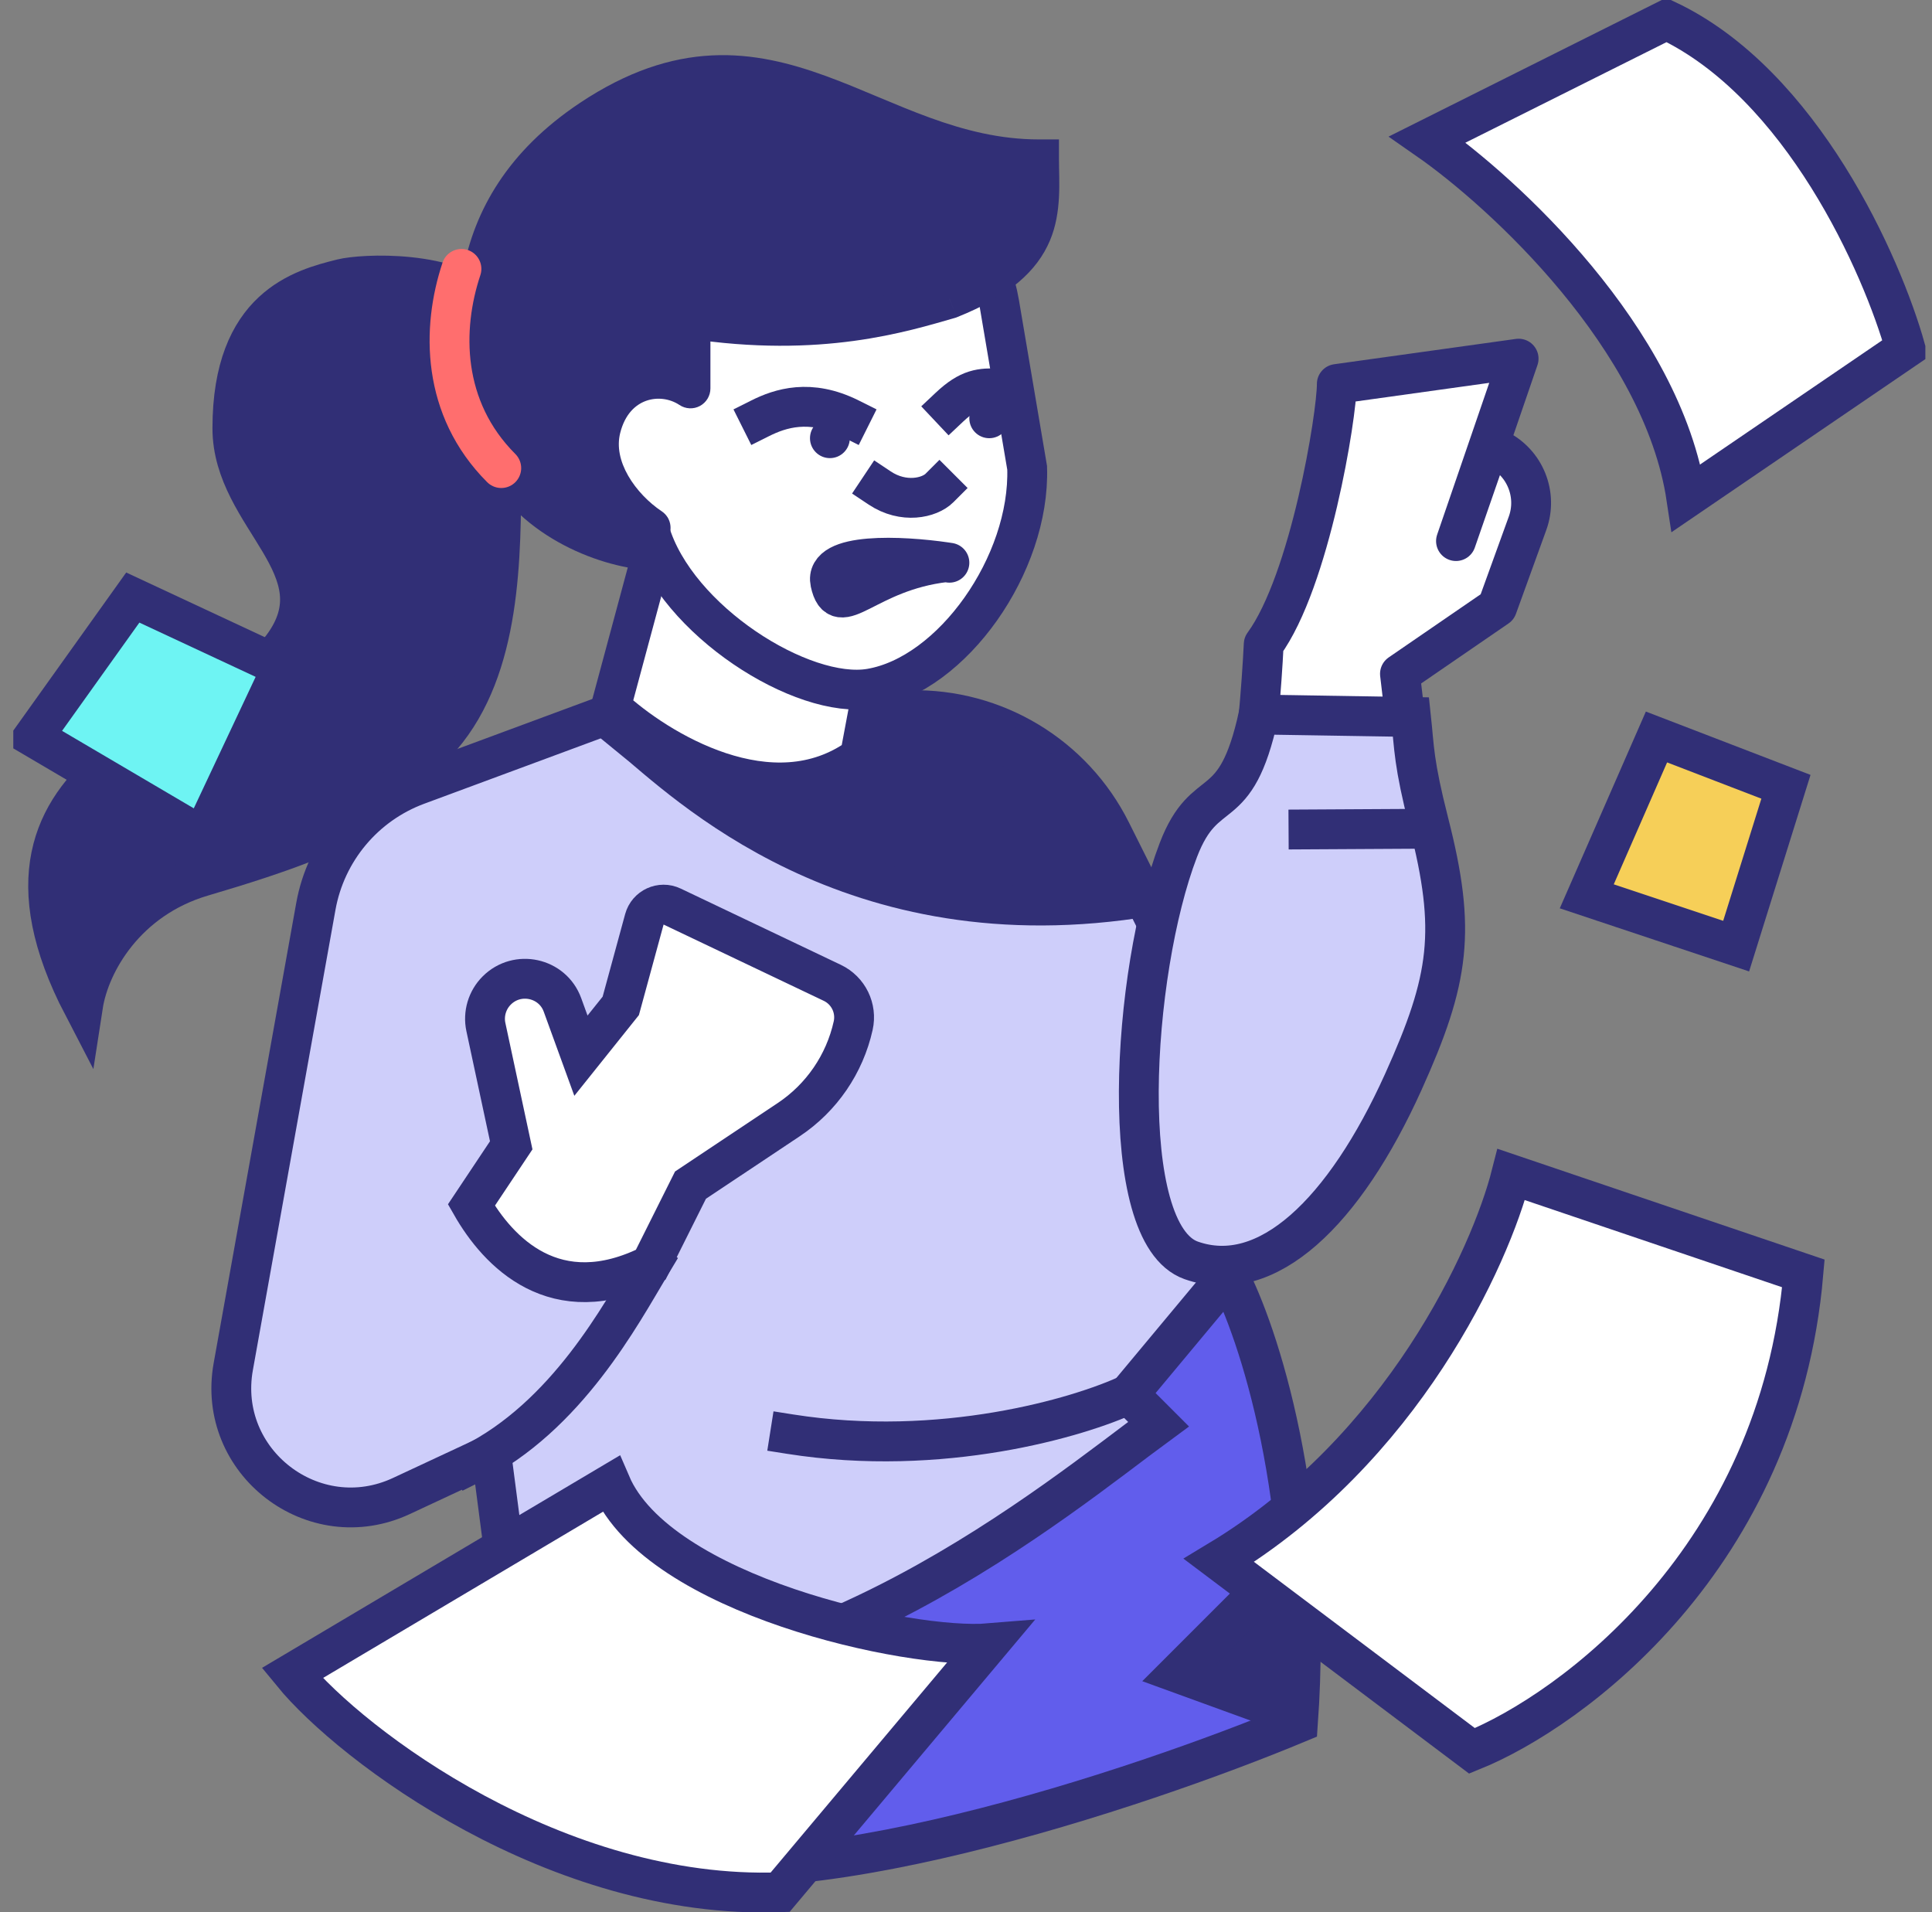 <svg width="97" height="96" viewBox="0 0 97 96" fill="none" xmlns="http://www.w3.org/2000/svg">
<rect x="0" y="0" width="97" height="96" fill="#808080" stroke="none"/>
<g clip-path="url(#clip0_1684_35338)">
<path d="M65.167 86.5C65.967 75.3 63.167 66.833 61.667 64L26.167 80.5L31.667 93C39.267 95.8 57.167 89.833 65.167 86.5Z" fill="#615DEC" stroke="#312F76" stroke-width="2"/>
<path d="M17.166 14C18.167 13.749 22.667 13.5 24.666 15.5L25.167 23.5C25.167 28 25.167 33.5 22.167 37C19.257 40.395 18.667 41.5 10.167 44C6.33 45.128 4.499 48.333 4.165 50.5C-2.335 38 11.166 36.5 14.166 32.5C17.166 28.5 11.667 26 11.667 21.5C11.667 15.417 15.167 14.499 17.166 14Z" fill="#312F76" stroke="#312F76" stroke-width="2"/>
<path d="M11.712 68.609L15.859 45.501C16.36 42.712 18.298 40.396 20.955 39.412L30.167 36L45.7 35.655C49.954 35.56 53.881 37.927 55.783 41.733L58.167 46.5L58.667 50L61.667 64L56.667 70L58.167 71.5C53.167 75.167 40.167 86.1 26.167 84.5L24.667 73L20.154 75.106C15.747 77.163 10.852 73.396 11.712 68.609Z" fill="#CECEFA" stroke="#312F76" stroke-width="2"/>
<path d="M57.667 45C42.667 47.5 34.334 39.167 31.667 37L43.667 35L49.347 36.893C50.538 37.291 51.601 38.001 52.423 38.95L57.667 45Z" fill="#312F76" stroke="#312F76" stroke-width="2" stroke-linecap="square"/>
<path d="M75.878 58.965L90.543 63.932C89.312 78.221 78.939 85.866 73.906 87.902L61.198 78.34C70.42 72.784 74.827 63.108 75.878 58.965Z" fill="white" stroke="#312F76" stroke-width="2"/>
<path d="M83.167 37L89.667 39.5L87.167 47.5L79.667 45L83.167 37Z" fill="#F6CF58" stroke="#312F76" stroke-width="2"/>
<path d="M71.667 7L83.667 1C90.467 4.2 94.5 13.333 95.667 17.5L84.667 25C83.467 17 75.5 9.667 71.667 7Z" fill="white" stroke="#312F76" stroke-width="2"/>
<path d="M14.667 84L30.667 74.5C33.067 80.1 45.667 82.833 49.667 82.5L39.167 95C27.967 95.4 17.667 87.667 14.667 84Z" fill="white" stroke="#312F76" stroke-width="2"/>
<path d="M30.667 35.5L34.167 22.5L44.667 30L43.167 38C38.767 41.2 33 37.667 30.667 35.5Z" fill="white" stroke="#312F76" stroke-width="2"/>
<path d="M43.702 34.568C47.829 33.869 51.724 28.308 51.57 23.488L50.173 15.239C49.758 12.788 48.387 10.603 46.361 9.164C44.335 7.725 41.82 7.15 39.37 7.565C36.796 8.001 34.501 9.442 32.989 11.571C31.478 13.7 30.874 16.341 31.31 18.915L32.628 26.702C33.949 31.152 40.297 35.145 43.702 34.568Z" fill="white" stroke="#312F76" stroke-width="2" stroke-miterlimit="10"/>
<circle cx="33.167" cy="22.5" r="3.5" fill="white"/>
<path d="M47.668 15C52.669 13 52.168 10.5 52.168 8C43.668 8 38.669 9.53674e-05 29.669 6C22.845 10.55 23.668 17 24.668 21.5C25.468 25.1 29.002 27 31.668 27.5L32.667 26.5C31.167 25.5 29.668 23.5 30.167 21.5C30.79 19 33.168 18.5 34.668 19.5V16C41.167 17 45.335 15.666 47.668 15Z" fill="#312F76"/>
<path d="M52.168 8H53.168V7L52.168 7L52.168 8ZM47.668 15L47.943 15.961L47.992 15.947L48.04 15.928L47.668 15ZM34.668 16L34.82 15.011L33.668 14.834V16H34.668ZM34.668 19.5L34.114 20.332C34.42 20.537 34.815 20.556 35.14 20.382C35.465 20.208 35.668 19.869 35.668 19.5H34.668ZM30.167 21.5L31.137 21.742L31.137 21.742L30.167 21.5ZM32.667 26.5L33.375 27.207C33.586 26.995 33.692 26.699 33.662 26.401C33.633 26.103 33.471 25.834 33.222 25.668L32.667 26.5ZM31.668 27.5L31.484 28.483L32.003 28.58L32.376 28.207L31.668 27.5ZM24.668 21.5L25.644 21.283L24.668 21.5ZM29.669 6L29.114 5.168L29.114 5.168L29.669 6ZM51.168 8C51.168 9.392 51.271 10.352 50.872 11.299C50.514 12.15 49.658 13.127 47.297 14.071L48.04 15.928C50.679 14.873 52.073 13.6 52.715 12.075C53.316 10.648 53.168 9.107 53.168 8H51.168ZM47.394 14.038C45.089 14.697 41.095 15.977 34.82 15.011L34.516 16.988C41.239 18.022 45.581 16.636 47.943 15.961L47.394 14.038ZM33.668 16V19.5H35.668V16H33.668ZM35.223 18.668C34.212 17.994 32.91 17.825 31.747 18.248C30.553 18.682 29.583 19.709 29.197 21.258L31.137 21.742C31.374 20.791 31.905 20.318 32.43 20.127C32.987 19.925 33.624 20.006 34.114 20.332L35.223 18.668ZM29.197 21.258C28.867 22.578 29.213 23.844 29.799 24.871C30.384 25.895 31.247 26.755 32.112 27.332L33.222 25.668C32.587 25.245 31.951 24.605 31.536 23.879C31.123 23.156 30.968 22.422 31.137 21.742L29.197 21.258ZM31.959 25.793L30.961 26.794L32.376 28.207L33.375 27.207L31.959 25.793ZM31.853 26.517C29.364 26.051 26.318 24.316 25.644 21.283L23.692 21.717C24.618 25.884 28.639 27.95 31.484 28.483L31.853 26.517ZM25.644 21.283C25.15 19.058 24.735 16.489 25.217 13.956C25.69 11.472 27.038 8.956 30.224 6.832L29.114 5.168C25.476 7.594 23.824 10.578 23.252 13.582C22.69 16.537 23.186 19.442 23.692 21.717L25.644 21.283ZM30.224 6.832C32.345 5.418 34.173 4.863 35.836 4.78C37.513 4.696 39.103 5.086 40.764 5.69C41.597 5.992 42.429 6.342 43.3 6.707C44.163 7.069 45.062 7.446 45.991 7.783C47.854 8.461 49.883 9 52.168 9L52.168 7C50.204 7 48.42 6.539 46.674 5.904C45.798 5.585 44.943 5.227 44.074 4.863C43.212 4.501 42.334 4.132 41.448 3.81C39.671 3.164 37.793 2.679 35.736 2.782C33.665 2.886 31.493 3.582 29.114 5.168L30.224 6.832Z" fill="#312F76"/>
<path d="M1.667 37L6.667 30L14.167 33.5L10.167 42L1.667 37Z" fill="#6EF4F3" stroke="#312F76" stroke-width="2"/>
<path d="M23.168 13.5C22.167 16.5 22.167 20.5 25.167 23.5" stroke="#FF6E6E" stroke-width="2" stroke-linecap="round"/>
<path d="M47.667 28.252C47.606 28.242 47.544 28.233 47.48 28.224M47.48 28.224C45.297 27.906 41.355 27.699 41.687 29.248C42.114 31.241 43.448 28.694 47.48 28.224Z" stroke="#312F76" stroke-width="2" stroke-linecap="round"/>
<path d="M47.167 24.5C46.667 25 45.367 25.3 44.167 24.5" stroke="#312F76" stroke-width="2" stroke-linecap="square"/>
<path d="M38.167 21C39.167 20.5 40.667 20 42.667 21" stroke="#312F76" stroke-width="2" stroke-linecap="square"/>
<path d="M47.667 20.442C48.667 19.5 49.251 19.472 50.167 19.5" stroke="#312F76" stroke-width="2" stroke-linecap="square"/>
<circle cx="41.667" cy="22" r="1" fill="#312F76"/>
<circle cx="49.667" cy="21" r="1" fill="#312F76"/>
<path d="M71.784 50.526C71.666 52.957 66.853 58.325 64.461 60.706C62.286 59.723 58.43 56.431 60.398 51.127C62.367 45.824 63.251 36.397 63.447 32.347C65.773 29.168 67.125 20.815 67.117 19.278L76.245 18.006L73.101 27.165L74.772 22.347L75.2 22.558C76.571 23.234 77.214 24.833 76.694 26.27L75.171 30.477L70.288 33.83C70.836 38.383 71.902 48.096 71.784 50.526Z" fill="white" stroke="#312F76" stroke-width="2" stroke-linejoin="round"/>
<path d="M56.667 70C54.167 71.167 47.267 73.2 39.667 72" stroke="#312F76" stroke-width="2" stroke-linecap="square"/>
<path d="M63.194 35.873L70.842 35.996C71.011 37.568 70.966 38.28 71.738 41.307C73.119 46.722 72.798 49.135 70.45 54.33C67.5 60.853 63.613 64.615 59.81 63.278C56.007 61.942 56.806 48.813 59.162 42.673C60.526 39.118 62.029 41.248 63.194 35.873Z" fill="#CECEFA" stroke="#312F76" stroke-width="2" stroke-linecap="square"/>
<line x1="71.766" y1="41.606" x2="64.695" y2="41.646" stroke="#312F76" stroke-width="2"/>
<path d="M34.667 59.5L32.667 63.5C27.867 65.9 25 62.833 23.667 60.5L25.667 57.5L24.395 51.564C24.253 50.901 24.459 50.208 24.939 49.728C25.974 48.693 27.74 49.076 28.24 50.451L29.167 53L31.167 50.5L32.352 46.154C32.516 45.553 33.184 45.246 33.747 45.514L41.788 49.343C42.595 49.728 43.03 50.618 42.836 51.491C42.407 53.422 41.248 55.113 39.602 56.21L34.667 59.5Z" fill="white" stroke="#312F76" stroke-width="2" stroke-linecap="square"/>
<path d="M32.667 63.5C31.167 66 28.467 71.1 23.667 73.5" stroke="#312F76" stroke-width="2" stroke-linecap="square"/>
<path d="M59.167 84L63.167 80L65.167 81.5L64.667 86L59.167 84Z" fill="#312F76" stroke="#312F76" stroke-width="2" stroke-linecap="square"/>
</g>
<defs>
<clipPath id="clip0_1684_35338">
<rect width="96" height="96" fill="white" transform="translate(0.667)"/>
</clipPath>
</defs>
</svg>

